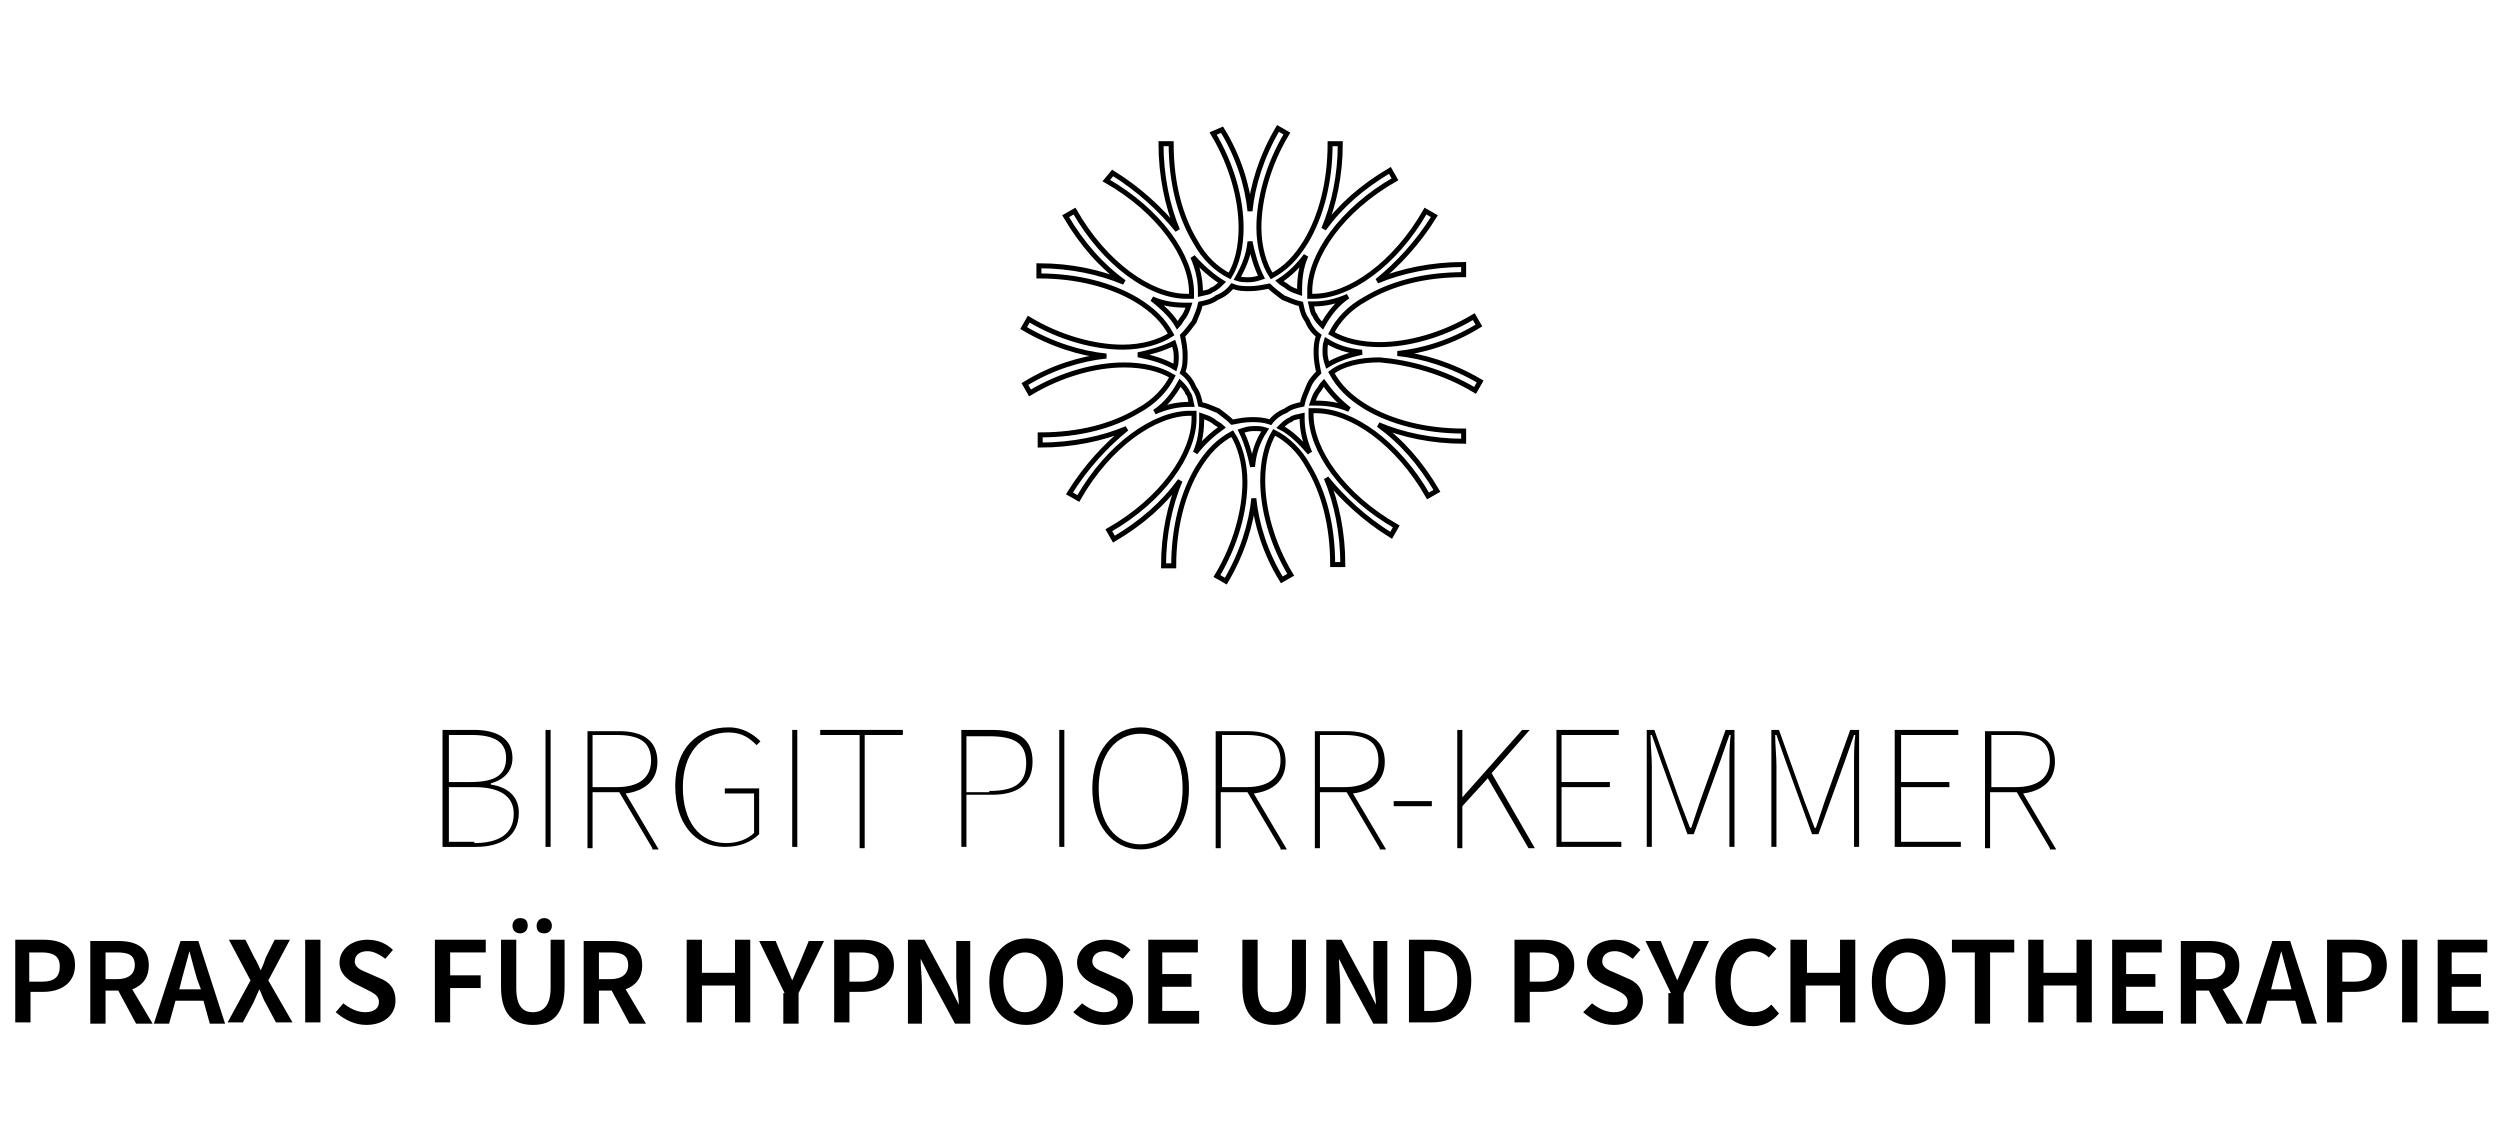 <?xml version="1.0" encoding="utf-8"?>
<!-- Generator: Adobe Illustrator 22.0.1, SVG Export Plug-In . SVG Version: 6.00 Build 0)  -->
<svg version="1.1" id="Ebene_1" xmlns="http://www.w3.org/2000/svg" xmlns:xlink="http://www.w3.org/1999/xlink" x="0px" y="0px"
	 viewBox="0 0 196.6 88.4" style="enable-background:new 0 0 196.6 88.4;" xml:space="preserve">
<style type="text/css">
	.st0{fill:none;stroke:#000000;stroke-width:0.393;}
</style>
<path class="st0" d="M80.9,30.8L80.9,30.8L80.9,30.8L80.9,30.8z M84.7,39.2L84.7,39.2L84.7,39.2L84.7,39.2z M116,30.7l0.4-0.7
	c-2.2-1.3-4.5-2-6.5-2.2c2-0.2,4.3-0.9,6.4-2.2l-0.4-0.7l0,0c-2.5,1.5-5.2,2.2-7.4,2.2c-1.5,0-2.8-0.3-3.8-0.9c0.5-1,1.4-2,2.7-2.7
	c2-1.2,4.6-1.9,7.7-1.9v-0.8c-2.5,0-4.9,0.5-6.8,1.3c1.6-1.3,3.2-3,4.5-5.1l-0.7-0.4l0,0c-2.4,4.2-6,6.7-8.8,6.7c-0.1,0-0.2,0-0.3,0
	c0-0.2,0-0.2,0-0.4c0-2.8,2.5-6.4,6.7-8.8l-0.4-0.7c-2.2,1.3-3.9,2.8-5.2,4.6c0.8-1.9,1.3-4.2,1.3-6.7h-0.8c0,3-0.7,5.7-1.9,7.7
	c-0.8,1.3-1.6,2.1-2.7,2.7c-0.6-0.9-1-2.3-1-3.8c0-2.2,0.7-4.9,2.2-7.4l-0.7-0.4c-1.3,2.2-2,4.5-2.2,6.5c-0.2-2-0.9-4.3-2.2-6.4
	l-0.7,0.3c1.5,2.5,2.2,5.2,2.2,7.4c0,1.5-0.3,2.8-0.9,3.8c-1-0.5-2-1.4-2.7-2.7c-1.2-2-1.9-4.6-1.9-7.7h-0.8c0,2.5,0.5,4.9,1.3,6.8
	c-1.3-1.6-3-3.2-5.1-4.5L87,14.2l0,0c4.2,2.4,6.7,6,6.7,8.8c0,0.1,0,0.2,0,0.3c-0.2,0-0.2,0-0.4,0c-2.8,0-6.4-2.5-8.8-6.7L83.8,17
	c1.3,2.2,2.8,3.9,4.6,5.2c-1.9-0.8-4.2-1.3-6.7-1.3v0.8c3,0,5.7,0.7,7.7,1.9c1.3,0.8,2.1,1.6,2.7,2.7c-0.9,0.6-2.3,1-3.8,1
	c-2.2,0-4.9-0.7-7.4-2.2l-0.4,0.7c2.2,1.3,4.5,2,6.5,2.2c-2,0.2-4.3,0.9-6.4,2.2l0.4,0.7c2.5-1.5,5.2-2.2,7.4-2.2
	c1.5,0,2.8,0.3,3.8,0.9c-0.5,1-1.4,2-2.7,2.7c-2,1.2-4.6,1.9-7.7,1.9v0.8c2.5,0,4.9-0.5,6.8-1.3c-1.6,1.3-3.2,3-4.5,5.1l0.7,0.4
	c2.4-4.2,6-6.7,8.8-6.7c0.1,0,0.2,0,0.3,0c0,0.2,0,0.2,0,0.4c0,2.8-2.5,6.4-6.7,8.8l0.4,0.7c2.2-1.3,3.9-2.8,5.2-4.6
	c-0.8,1.9-1.3,4.2-1.3,6.7h0.8c0-3,0.7-5.7,1.9-7.7c0.8-1.3,1.6-2.1,2.7-2.7c0.6,0.9,1,2.3,1,3.8c0,2.2-0.7,4.9-2.2,7.4l0.7,0.4
	c1.3-2.2,2-4.5,2.2-6.5c0.2,2,0.9,4.3,2.2,6.4l0.7-0.4l0,0c-1.5-2.5-2.2-5.2-2.2-7.4c0-1.5,0.3-2.8,0.9-3.8c1,0.5,2,1.4,2.7,2.7
	c1.2,2,1.9,4.6,1.9,7.7h0.8c0-2.5-0.5-4.9-1.3-6.8c1.3,1.6,3,3.2,5.1,4.5l0.4-0.7l0,0c-4.2-2.4-6.7-6-6.7-8.8c0-0.1,0-0.2,0-0.3
	c0.2,0,0.2,0,0.4,0c2.8,0,6.4,2.5,8.8,6.7l0.7-0.4c-1.3-2.2-2.8-3.9-4.6-5.2c1.9,0.8,4.2,1.3,6.7,1.3v-0.8c-3,0-5.7-0.7-7.7-1.9
	c-1.3-0.8-2.1-1.6-2.7-2.7c0.9-0.7,2.3-1,3.8-1C110.8,28.5,113.5,29.2,116,30.7z M103.3,23.9c0.9,0,1.8-0.2,2.7-0.6
	c-0.9,0.6-1.5,1.4-2,2.3c-0.2-0.2-0.5-0.5-0.6-0.8c-0.2-0.2-0.2-0.5-0.3-0.9C103.2,23.9,103.2,23.9,103.3,23.9z M102.7,20.1
	c-0.4,0.9-0.5,1.8-0.5,2.7c0,0.1,0,0.2,0,0.2c-0.3-0.1-0.6-0.2-0.9-0.4c-0.2-0.2-0.5-0.3-0.7-0.5C101.4,21.6,102.1,20.9,102.7,20.1z
	 M98.3,19c0.2,1,0.5,2,0.9,2.8c-0.3,0.1-0.6,0.2-1,0.2c-0.3,0-0.6,0-0.9-0.1C97.8,21,98.2,20.1,98.3,19z M96.1,22.2
	c-0.2,0.2-0.5,0.5-0.8,0.6c-0.2,0.2-0.5,0.2-0.9,0.3c0-0.1,0-0.1,0-0.2c0-0.9-0.2-1.8-0.6-2.7C94.5,21,95.3,21.7,96.1,22.2z
	 M90.6,23.5c0.9,0.4,1.8,0.5,2.7,0.5l0,0c0.1,0,0.2,0,0.2,0c-0.1,0.3-0.2,0.6-0.4,0.9c-0.2,0.2-0.3,0.5-0.5,0.7
	C92.2,24.9,91.5,24.2,90.6,23.5z M89.5,27.9c1-0.2,2-0.5,2.8-0.9c0.1,0.3,0.2,0.6,0.2,1c0,0.3,0,0.6-0.1,0.9
	C91.6,28.4,90.5,28.1,89.5,27.9z M93.5,31.8c-0.9,0-1.8,0.2-2.7,0.6c0.9-0.6,1.5-1.4,2-2.3c0.2,0.2,0.5,0.5,0.6,0.8
	c0.2,0.2,0.2,0.5,0.3,0.9C93.6,31.8,93.5,31.8,93.5,31.8z M94,35.6c0.4-0.9,0.5-1.8,0.5-2.7c0-0.1,0-0.2,0-0.2
	c0.3,0.1,0.6,0.2,0.9,0.4c0.2,0.2,0.5,0.3,0.7,0.5C95.4,34.1,94.6,34.8,94,35.6z M98.5,36.7c-0.2-1-0.5-2-0.9-2.8
	c0.3-0.1,0.6-0.2,1-0.2c0.3,0,0.6,0,0.9,0.1C98.9,34.7,98.6,35.6,98.5,36.7z M100.7,33.6c0.2-0.2,0.5-0.5,0.8-0.6
	c0.2-0.2,0.5-0.2,0.9-0.3c0,0.1,0,0.1,0,0.2c0,0.9,0.2,1.8,0.6,2.7C102.2,34.7,101.5,34,100.7,33.6z M102.9,30.4
	c-0.2,0.5-0.4,0.9-0.5,1.4c-0.5,0.1-0.9,0.2-1.3,0.5c-0.5,0.2-0.9,0.5-1.2,0.9C99.3,33,98.9,33,98.4,33c-0.5,0-1,0.1-1.5,0.2
	c-0.3-0.3-0.7-0.6-1.1-0.9c-0.5-0.2-0.9-0.4-1.4-0.5c-0.1-0.5-0.2-0.9-0.5-1.3c-0.2-0.5-0.5-0.9-0.9-1.2c0.2-0.5,0.2-0.9,0.2-1.4
	c0-0.5-0.1-1-0.2-1.5c0.3-0.3,0.6-0.7,0.9-1.1c0.2-0.5,0.4-0.9,0.5-1.4c0.5-0.1,0.9-0.2,1.3-0.5c0.5-0.2,0.9-0.5,1.2-0.9
	c0.5,0.2,0.9,0.2,1.4,0.2c0.5,0,1-0.1,1.5-0.2c0.3,0.3,0.7,0.6,1.1,0.9c0.5,0.2,0.9,0.4,1.4,0.5c0.1,0.5,0.2,0.9,0.5,1.3
	c0.2,0.5,0.5,0.9,0.9,1.2c-0.2,0.5-0.2,0.9-0.2,1.4c0,0.5,0.1,1,0.2,1.5C103.4,29.6,103.1,29.9,102.9,30.4z M106.1,32.2
	c-0.9-0.4-1.8-0.5-2.7-0.5c-0.1,0-0.2,0-0.2,0c0.1-0.3,0.2-0.6,0.4-0.9c0.2-0.2,0.3-0.5,0.5-0.7C104.6,30.8,105.2,31.5,106.1,32.2z
	 M104.4,28.7c-0.1-0.3-0.2-0.6-0.2-1c0-0.3,0-0.6,0.1-0.9c0.8,0.5,1.7,0.8,2.8,0.9C106.2,27.9,105.2,28.2,104.4,28.7z"/>
<g>
	<path d="M34.9,57.4h2.4c1.8,0,3,0.7,3,2.2c0,1-0.6,1.7-1.7,2v0.1c1.4,0.2,2.2,1,2.2,2.2c0,1.8-1.3,2.7-3.4,2.7h-2.6V57.4z M37,61.5
		c2,0,2.8-0.6,2.8-1.9c0-1.3-1-1.8-2.7-1.8h-1.8v3.7H37z M37.3,66.3c1.9,0,3.1-0.7,3.1-2.3c0-1.4-1.1-2.1-3.1-2.1h-2v4.3H37.3z"/>
	<path d="M42.9,57.4h0.4v9.2h-0.4V57.4z"/>
	<path d="M51.3,66.7l-2.6-4.4h-2.1v4.4h-0.4v-9.2h2.5c1.8,0,3,0.7,3,2.4c0,1.5-1,2.3-2.5,2.5l2.6,4.4H51.3z M48.5,61.9
		c1.7,0,2.7-0.7,2.7-2.1c0-1.5-1-2-2.7-2h-1.9v4.1H48.5z"/>
	<path d="M57.3,57.2c1.2,0,2,0.6,2.5,1.1l-0.3,0.3c-0.5-0.5-1.1-1-2.2-1c-2.2,0-3.6,1.7-3.6,4.3c0,2.7,1.3,4.4,3.4,4.4
		c0.9,0,1.7-0.3,2.2-0.8v-3.1h-2.3v-0.4h2.7v3.6c-0.6,0.6-1.5,1-2.7,1c-2.4,0-3.9-1.9-3.9-4.8S54.8,57.2,57.3,57.2z"/>
	<path d="M62.3,57.4h0.4v9.2h-0.4V57.4z"/>
	<path d="M67.5,57.8h-3v-0.4H71v0.4h-3v8.9h-0.4V57.8z"/>
	<path d="M75.6,57.4H78c2.1,0,3.2,0.7,3.2,2.5c0,1.8-1.2,2.6-3.2,2.6h-2v4.1h-0.4V57.4z M77.8,62.2c2,0,2.9-0.6,2.9-2.2
		c0-1.6-1-2.1-2.9-2.1H76v4.4H77.8z"/>
	<path d="M83.3,57.4h0.4v9.2h-0.4V57.4z"/>
	<path d="M85.9,62c0-2.9,1.6-4.8,3.8-4.8s3.8,1.8,3.8,4.8s-1.6,4.8-3.8,4.8S85.9,64.9,85.9,62z M93,62c0-2.7-1.3-4.3-3.3-4.3
		s-3.3,1.7-3.3,4.3c0,2.7,1.3,4.4,3.3,4.4S93,64.7,93,62z"/>
	<path d="M100.7,66.7l-2.6-4.4h-2.1v4.4h-0.4v-9.2h2.5c1.8,0,3,0.7,3,2.4c0,1.5-1,2.3-2.5,2.5l2.6,4.4H100.7z M98,61.9
		c1.7,0,2.7-0.7,2.7-2.1c0-1.5-1-2-2.7-2h-1.9v4.1H98z"/>
	<path d="M108.5,66.7l-2.6-4.4h-2.1v4.4h-0.4v-9.2h2.5c1.8,0,3,0.7,3,2.4c0,1.5-1,2.3-2.5,2.5l2.6,4.4H108.5z M105.7,61.9
		c1.7,0,2.7-0.7,2.7-2.1c0-1.5-1-2-2.7-2h-1.9v4.1H105.7z"/>
	<path d="M109.6,63h3v0.4h-3V63z"/>
	<path d="M114.6,57.4h0.4v5.3h0l4.7-5.3h0.6l-3,3.4l3.4,5.9h-0.5l-3.2-5.5l-2,2.2v3.3h-0.4V57.4z"/>
	<path d="M122.3,57.4h5v0.4h-4.5v3.7h3.8v0.4h-3.8v4.3h4.7v0.4h-5.1V57.4z"/>
	<path d="M129.4,57.4h0.7l2,5.6l0.8,2.1h0.1l0.7-2.1l2-5.6h0.7v9.2H136v-6.4c0-0.7,0-1.7,0.1-2.4H136l-0.7,2l-2.1,5.8h-0.5l-2.1-5.8
		l-0.7-2h-0.1c0,0.8,0.1,1.7,0.1,2.4v6.4h-0.4V57.4z"/>
	<path d="M139.2,57.4h0.7l2,5.6l0.8,2.1h0.1l0.7-2.1l2-5.6h0.7v9.2h-0.4v-6.4c0-0.7,0-1.7,0.1-2.4h-0.1l-0.7,2l-2.1,5.8h-0.5
		l-2.1-5.8l-0.7-2h-0.1c0,0.8,0.1,1.7,0.1,2.4v6.4h-0.4V57.4z"/>
	<path d="M149,57.4h5v0.4h-4.5v3.7h3.8v0.4h-3.8v4.3h4.7v0.4H149V57.4z"/>
	<path d="M161.2,66.7l-2.6-4.4h-2.1v4.4h-0.4v-9.2h2.5c1.8,0,3,0.7,3,2.4c0,1.5-1,2.3-2.5,2.5l2.6,4.4H161.2z M158.5,61.9
		c1.7,0,2.7-0.7,2.7-2.1c0-1.5-1-2-2.7-2h-1.9v4.1H158.5z"/>
</g>
<g>
	<path d="M1.2,73.9h2.2c1.4,0,2.5,0.5,2.5,2c0,1.4-1.1,2.1-2.5,2.1h-1v2.4H1.2V73.9z M3.3,77.2c1,0,1.4-0.4,1.4-1.2
		c0-0.8-0.5-1.1-1.4-1.1H2.3v2.3H3.3z"/>
	<path d="M10.7,80.5l-1.4-2.6h-1v2.6H7.1v-6.5h2.2c1.4,0,2.4,0.5,2.4,1.9c0,1-0.5,1.6-1.3,1.9l1.6,2.7H10.7z M8.3,77h0.9
		c0.9,0,1.4-0.4,1.4-1.1c0-0.8-0.5-1-1.4-1H8.3V77z"/>
	<path d="M16,78.7h-2.2l-0.5,1.8h-1.2l2.1-6.5h1.4l2.1,6.5h-1.2L16,78.7z M15.8,77.8L15.5,77c-0.2-0.7-0.4-1.4-0.6-2.2h0
		c-0.2,0.7-0.4,1.5-0.6,2.2l-0.2,0.8H15.8z"/>
	<path d="M19.7,77.1L18,73.9h1.3l0.7,1.4c0.2,0.3,0.3,0.6,0.5,1h0c0.2-0.4,0.3-0.7,0.4-1l0.7-1.4h1.2l-1.7,3.2l1.9,3.3h-1.3
		l-0.8-1.5c-0.2-0.3-0.3-0.7-0.5-1.1h0c-0.2,0.4-0.3,0.7-0.5,1.1l-0.8,1.5h-1.2L19.7,77.1z"/>
	<path d="M24,73.9h1.2v6.5H24V73.9z"/>
	<path d="M27,78.9c0.5,0.4,1.1,0.7,1.7,0.7c0.7,0,1.1-0.3,1.1-0.8c0-0.5-0.4-0.7-1-1L28,77.4c-0.6-0.3-1.3-0.8-1.3-1.7
		c0-1,0.9-1.8,2.2-1.8c0.8,0,1.5,0.3,2,0.8l-0.6,0.7c-0.4-0.3-0.9-0.6-1.4-0.6c-0.6,0-1,0.3-1,0.8c0,0.5,0.5,0.7,1,0.9l0.9,0.4
		c0.8,0.3,1.3,0.8,1.3,1.8c0,1.1-0.9,1.9-2.3,1.9c-0.9,0-1.7-0.4-2.4-1L27,78.9z"/>
	<path d="M34.3,73.9h3.9v1h-2.8v1.8h2.4v1h-2.4v2.7h-1.2V73.9z"/>
	<path d="M39.4,73.9h1.2v3.8c0,1.4,0.5,1.9,1.3,1.9c0.8,0,1.4-0.5,1.4-1.9v-3.8h1.1v3.7c0,2.1-0.9,3-2.5,3c-1.5,0-2.5-0.8-2.5-3
		V73.9z M40.3,72.8c0-0.3,0.2-0.6,0.6-0.6c0.4,0,0.6,0.2,0.6,0.6c0,0.3-0.2,0.6-0.6,0.6C40.6,73.4,40.3,73.2,40.3,72.8z M42.2,72.8
		c0-0.3,0.2-0.6,0.6-0.6c0.3,0,0.6,0.2,0.6,0.6c0,0.3-0.2,0.6-0.6,0.6C42.4,73.4,42.2,73.2,42.2,72.8z"/>
	<path d="M49.5,80.5l-1.4-2.6h-1v2.6h-1.2v-6.5h2.2c1.4,0,2.4,0.5,2.4,1.9c0,1-0.5,1.6-1.3,1.9l1.6,2.7H49.5z M47.1,77H48
		c0.9,0,1.4-0.4,1.4-1.1c0-0.8-0.5-1-1.4-1h-0.9V77z"/>
	<path d="M54,73.9h1.2v2.6h2.6v-2.6h1.2v6.5h-1.2v-2.9h-2.6v2.9H54V73.9z"/>
	<path d="M61.7,78.1l-2-4.1H61l0.7,1.7c0.2,0.5,0.4,0.9,0.6,1.4h0c0.2-0.5,0.4-0.9,0.6-1.4l0.7-1.7h1.2l-2,4.1v2.4h-1.2V78.1z"/>
	<path d="M65.6,73.9h2.2c1.4,0,2.5,0.5,2.5,2c0,1.4-1.1,2.1-2.5,2.1h-1v2.4h-1.2V73.9z M67.7,77.2c1,0,1.4-0.4,1.4-1.2
		c0-0.8-0.5-1.1-1.4-1.1h-0.9v2.3H67.7z"/>
	<path d="M71.5,73.9h1.2l2,3.7l0.7,1.4h0c0-0.7-0.2-1.5-0.2-2.2v-2.8h1.1v6.5h-1.2l-2-3.7l-0.7-1.4h0c0,0.7,0.1,1.5,0.1,2.2v2.9
		h-1.1V73.9z"/>
	<path d="M77.8,77.2c0-2.1,1.2-3.4,2.9-3.4c1.7,0,2.9,1.2,2.9,3.4c0,2.1-1.2,3.4-2.9,3.4C78.9,80.6,77.8,79.3,77.8,77.2z M82.3,77.2
		c0-1.5-0.7-2.3-1.7-2.3s-1.7,0.9-1.7,2.3c0,1.5,0.7,2.4,1.7,2.4S82.3,78.7,82.3,77.2z"/>
	<path d="M85.1,78.9c0.5,0.4,1.1,0.7,1.7,0.7c0.7,0,1.1-0.3,1.1-0.8c0-0.5-0.4-0.7-1-1L86,77.4c-0.6-0.3-1.3-0.8-1.3-1.7
		c0-1,0.9-1.8,2.2-1.8c0.8,0,1.5,0.3,2,0.8l-0.6,0.7c-0.4-0.3-0.9-0.6-1.4-0.6c-0.6,0-1,0.3-1,0.8c0,0.5,0.5,0.7,1,0.9l0.9,0.4
		c0.8,0.3,1.3,0.8,1.3,1.8c0,1.1-0.9,1.9-2.3,1.9c-0.9,0-1.7-0.4-2.4-1L85.1,78.9z"/>
	<path d="M90.3,73.9h3.9v1h-2.8v1.7h2.3v1h-2.3v1.9h2.9v1h-4V73.9z"/>
	<path d="M97.7,73.9h1.2v3.8c0,1.4,0.5,1.9,1.3,1.9c0.8,0,1.4-0.5,1.4-1.9v-3.8h1.1v3.7c0,2.1-1,3-2.5,3c-1.5,0-2.5-0.8-2.5-3V73.9z
		"/>
	<path d="M104.3,73.9h1.2l2,3.7l0.7,1.4h0c0-0.7-0.2-1.5-0.2-2.2v-2.8h1.1v6.5H108l-2-3.7l-0.7-1.4h0c0,0.7,0.1,1.5,0.1,2.2v2.9
		h-1.1V73.9z"/>
	<path d="M110.8,73.9h1.7c2,0,3.2,1.1,3.2,3.2c0,2.2-1.2,3.3-3.1,3.3h-1.8V73.9z M112.5,79.5c1.3,0,2.1-0.8,2.1-2.4
		c0-1.6-0.7-2.3-2.1-2.3H112v4.7H112.5z"/>
	<path d="M119.1,73.9h2.2c1.4,0,2.5,0.5,2.5,2c0,1.4-1.1,2.1-2.5,2.1h-1v2.4h-1.2V73.9z M121.2,77.2c1,0,1.4-0.4,1.4-1.2
		c0-0.8-0.5-1.1-1.4-1.1h-0.9v2.3H121.2z"/>
	<path d="M125.2,78.9c0.5,0.4,1.1,0.7,1.7,0.7c0.7,0,1.1-0.3,1.1-0.8c0-0.5-0.4-0.7-1-1l-0.9-0.4c-0.6-0.3-1.3-0.8-1.3-1.7
		c0-1,0.9-1.8,2.2-1.8c0.8,0,1.5,0.3,2,0.8l-0.6,0.7c-0.4-0.3-0.9-0.6-1.4-0.6c-0.6,0-1,0.3-1,0.8c0,0.5,0.5,0.7,1,0.9l0.9,0.4
		c0.8,0.3,1.3,0.8,1.3,1.8c0,1.1-0.9,1.9-2.3,1.9c-0.9,0-1.7-0.4-2.4-1L125.2,78.9z"/>
	<path d="M131.4,78.1l-2-4.1h1.2l0.7,1.7c0.2,0.5,0.4,0.9,0.6,1.4h0c0.2-0.5,0.4-0.9,0.6-1.4l0.7-1.7h1.2l-2,4.1v2.4h-1.2V78.1z"/>
	<path d="M137.8,73.8c0.8,0,1.4,0.4,1.9,0.8l-0.6,0.7c-0.3-0.3-0.7-0.5-1.2-0.5c-1.1,0-1.8,0.9-1.8,2.4c0,1.5,0.7,2.4,1.8,2.4
		c0.6,0,1-0.2,1.4-0.6l0.6,0.7c-0.5,0.6-1.2,1-2,1c-1.7,0-3-1.2-3-3.4C134.8,75.1,136.1,73.8,137.8,73.8z"/>
	<path d="M140.9,73.9h1.2v2.6h2.6v-2.6h1.2v6.5h-1.2v-2.9H142v2.9h-1.2V73.9z"/>
	<path d="M147.2,77.2c0-2.1,1.2-3.4,2.9-3.4c1.7,0,2.9,1.2,2.9,3.4c0,2.1-1.2,3.4-2.9,3.4C148.4,80.6,147.2,79.3,147.2,77.2z
		 M151.7,77.2c0-1.5-0.7-2.3-1.7-2.3s-1.7,0.9-1.7,2.3c0,1.5,0.7,2.4,1.7,2.4S151.7,78.7,151.7,77.2z"/>
	<path d="M155.4,74.9h-1.9v-1h4.9v1h-1.9v5.6h-1.2V74.9z"/>
	<path d="M159.5,73.9h1.2v2.6h2.6v-2.6h1.2v6.5h-1.2v-2.9h-2.6v2.9h-1.2V73.9z"/>
	<path d="M166.1,73.9h3.9v1h-2.8v1.7h2.3v1h-2.3v1.9h2.9v1h-4V73.9z"/>
	<path d="M175.1,80.5l-1.4-2.6h-1v2.6h-1.2v-6.5h2.2c1.4,0,2.4,0.5,2.4,1.9c0,1-0.5,1.6-1.3,1.9l1.6,2.7H175.1z M172.7,77h0.9
		c0.9,0,1.4-0.4,1.4-1.1c0-0.8-0.5-1-1.4-1h-0.9V77z"/>
	<path d="M180.5,78.7h-2.2l-0.5,1.8h-1.2l2.1-6.5h1.4l2.1,6.5H181L180.5,78.7z M180.2,77.8L180,77c-0.2-0.7-0.4-1.4-0.6-2.2h0
		c-0.2,0.7-0.4,1.5-0.6,2.2l-0.2,0.8H180.2z"/>
	<path d="M183,73.9h2.2c1.4,0,2.5,0.5,2.5,2c0,1.4-1.1,2.1-2.5,2.1h-1v2.4H183V73.9z M185.1,77.2c1,0,1.4-0.4,1.4-1.2
		c0-0.8-0.5-1.1-1.4-1.1h-0.9v2.3H185.1z"/>
	<path d="M188.9,73.9h1.2v6.5h-1.2V73.9z"/>
	<path d="M191.7,73.9h3.9v1h-2.8v1.7h2.3v1h-2.3v1.9h2.9v1h-4V73.9z"/>
</g>
</svg>
